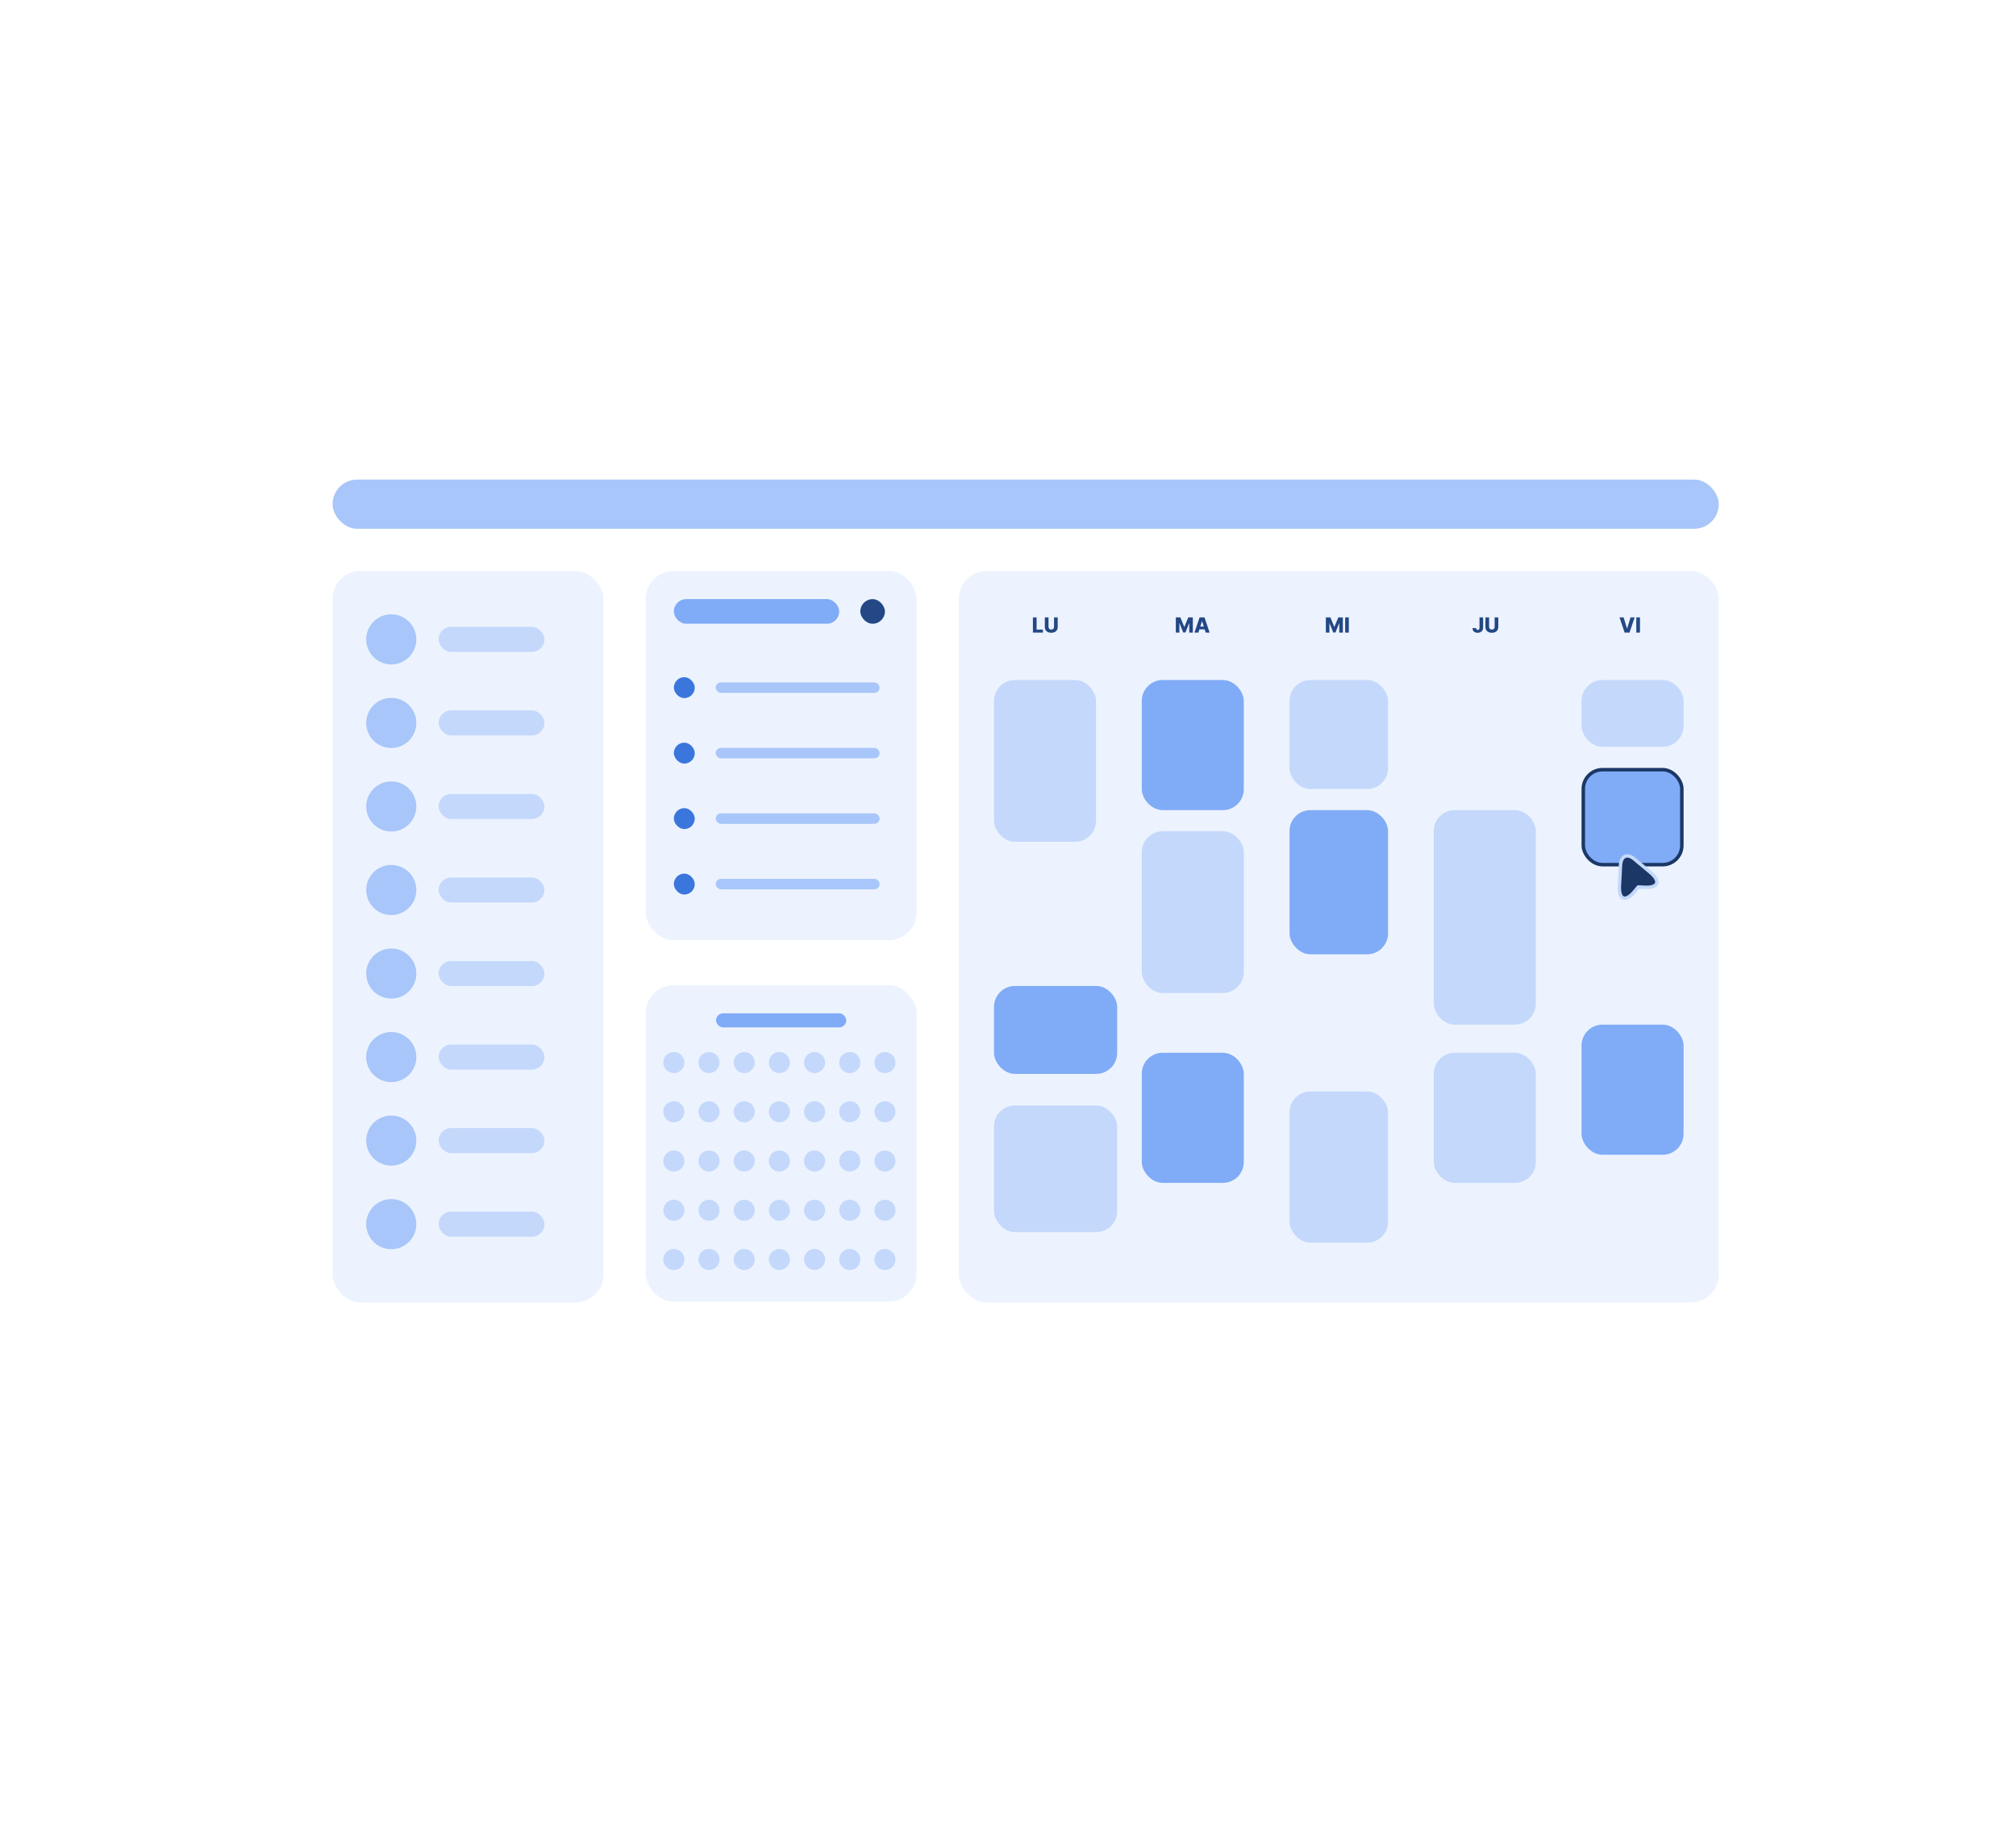 <svg xmlns="http://www.w3.org/2000/svg" viewBox="0 0 416 377" fill="none"><defs><filter id="filter0_d_160_10929" x="57.734" y="90.266" width="307.549" height="191.607" filterUnits="userSpaceOnUse" color-interpolation-filters="sRGB"><feGaussianBlur stdDeviation="1.09"></feGaussianBlur></filter></defs><path d="M338.135 203.105L334.855 200.359C333.383 199.126 332.098 199.689 331.991 201.604L331.763 205.877C331.608 208.749 332.995 209.296 334.84 207.089L335.655 206.115L336.923 206.183C339.795 206.338 340.339 204.955 338.135 203.105Z" fill="#1B3766" stroke="#C4D8FB" stroke-width="0.703" stroke-linecap="round" stroke-linejoin="round" transform="matrix(1, 0, 0, 1, 0, -3.552713678800501e-15)"></path><g filter="url(#filter0_d_160_10929)" transform="matrix(1, 0, 0, 1, 0, -3.552713678800501e-15)"><rect x="59.914" y="90.266" width="303.189" height="187.247" rx="4.36" fill="white"></rect></g><rect x="68.626" y="117.845" width="55.901" height="150.958" rx="5.758" fill="#ECF3FE" transform="matrix(1, 0, 0, 1, 0, -3.552713678800501e-15)"></rect><rect x="68.626" y="98.975" width="286.039" height="10.161" rx="5.08" fill="#A8C6F9" transform="matrix(1, 0, 0, 1, 0, -3.552713678800501e-15)"></rect><rect x="197.852" y="117.845" width="156.813" height="150.958" rx="5.758" fill="#ECF3FE" transform="matrix(1, 0, 0, 1, 0, -3.552713678800501e-15)"></rect><rect x="266.094" y="225.257" width="20.328" height="31.208" rx="4.318" fill="#C4D8FB" transform="matrix(1, 0, 0, 1, 0, -3.552713678800501e-15)"></rect><rect x="266.094" y="167.196" width="20.328" height="29.756" rx="4.318" fill="#80ABF6" transform="matrix(1, 0, 0, 1, 0, -3.552713678800501e-15)"></rect><rect x="266.094" y="140.343" width="20.328" height="22.499" rx="4.318" fill="#C4D8FB" transform="matrix(1, 0, 0, 1, 0, -3.552713678800501e-15)"></rect><rect x="295.861" y="167.196" width="21.054" height="44.272" rx="4.318" fill="#C4D8FB" transform="matrix(1, 0, 0, 1, 0, -3.552713678800501e-15)"></rect><rect x="295.861" y="217.274" width="21.054" height="26.853" rx="4.318" fill="#C4D8FB" transform="matrix(1, 0, 0, 1, 0, -3.552713678800501e-15)"></rect><rect x="326.352" y="140.343" width="21.054" height="13.79" rx="4.318" fill="#C4D8FB" transform="matrix(1, 0, 0, 1, 0, -3.552713678800501e-15)"></rect><rect x="326.712" y="158.848" width="20.334" height="19.602" rx="3.958" fill="#80ABF6" stroke="#1B3766" stroke-width="0.72" transform="matrix(1, 0, 0, 1, 0, -3.552713678800501e-15)"></rect><rect x="326.352" y="211.468" width="21.054" height="26.853" rx="4.318" fill="#80ABF6" transform="matrix(1, 0, 0, 1, 0, -3.552713678800501e-15)"></rect><rect x="235.604" y="140.343" width="21.054" height="26.853" rx="4.318" fill="#80ABF6" transform="matrix(1, 0, 0, 1, 0, -3.552713678800501e-15)"></rect><rect x="235.604" y="217.274" width="21.054" height="26.853" rx="4.318" fill="#80ABF6" transform="matrix(1, 0, 0, 1, 0, -3.552713678800501e-15)"></rect><rect x="235.604" y="171.551" width="21.054" height="33.385" rx="4.318" fill="#C4D8FB" transform="matrix(1, 0, 0, 1, 0, -3.552713678800501e-15)"></rect><rect x="205.113" y="140.343" width="21.054" height="33.385" rx="4.318" fill="#C4D8FB" transform="matrix(1, 0, 0, 1, 0, -3.552713678800501e-15)"></rect><rect x="205.113" y="203.485" width="25.41" height="18.144" rx="4.318" fill="#80ABF6" transform="matrix(1, 0, 0, 1, 0, -3.552713678800501e-15)"></rect><rect x="205.113" y="228.161" width="25.41" height="26.127" rx="4.318" fill="#C4D8FB" transform="matrix(1, 0, 0, 1, 0, -3.552713678800501e-15)"></rect><path d="M213.142 130.554V127.413H213.901V129.937H215.208V130.554H213.142ZM217.5 127.413H218.258V129.439C218.258 129.673 218.202 129.877 218.091 130.051C217.979 130.224 217.824 130.357 217.625 130.453C217.425 130.547 217.194 130.594 216.93 130.594C216.663 130.594 216.43 130.547 216.231 130.453C216.031 130.357 215.876 130.224 215.766 130.051C215.656 129.877 215.6 129.673 215.6 129.439V127.413H216.359V129.373C216.359 129.481 216.383 129.578 216.43 129.663C216.478 129.748 216.545 129.814 216.631 129.862C216.717 129.91 216.816 129.934 216.93 129.934C217.043 129.934 217.143 129.91 217.227 129.862C217.313 129.814 217.38 129.748 217.428 129.663C217.476 129.578 217.5 129.481 217.5 129.373V127.413Z" fill="#244885" transform="matrix(1, 0, 0, 1, 0, -3.552713678800501e-15)"></path><path d="M242.628 127.413H243.568L244.365 129.358H244.402L245.199 127.413H246.139V130.554H245.4V128.625H245.374L244.62 130.534H244.147L243.393 128.614H243.367V130.554H242.628V127.413ZM247.292 130.554H246.476L247.536 127.413H248.546L249.606 130.554H248.79L248.053 128.205H248.028L247.292 130.554ZM247.183 129.318H248.888V129.894H247.183V129.318Z" fill="#244885" transform="matrix(1, 0, 0, 1, 0, -3.552713678800501e-15)"></path><path d="M273.586 127.413H274.526L275.323 129.358H275.36L276.157 127.413H277.097V130.554H276.358V128.625H276.332L275.578 130.534H275.105L274.351 128.614H274.325V130.554H273.586V127.413ZM278.33 127.413V130.554H277.571V127.413H278.33Z" fill="#244885" transform="matrix(1, 0, 0, 1, 0, -3.552713678800501e-15)"></path><path d="M305.291 127.413H306.039V129.585C306.038 129.788 305.99 129.966 305.894 130.118C305.798 130.27 305.665 130.387 305.495 130.471C305.326 130.555 305.131 130.597 304.909 130.597C304.713 130.597 304.535 130.562 304.374 130.494C304.215 130.425 304.087 130.319 303.992 130.175C303.898 130.031 303.852 129.846 303.853 129.621H304.609C304.612 129.702 304.627 129.771 304.655 129.828C304.683 129.885 304.723 129.927 304.773 129.956C304.823 129.984 304.883 129.999 304.952 129.999C305.025 129.999 305.086 129.983 305.136 129.953C305.186 129.921 305.224 129.874 305.25 129.813C305.276 129.752 305.29 129.676 305.291 129.585V127.413ZM308.416 127.413H309.173V129.439C309.173 129.673 309.118 129.877 309.006 130.051C308.895 130.224 308.739 130.357 308.54 130.453C308.341 130.547 308.109 130.594 307.845 130.594C307.579 130.594 307.346 130.547 307.146 130.453C306.947 130.357 306.792 130.224 306.682 130.051C306.571 129.877 306.516 129.673 306.516 129.439V127.413H307.275V129.373C307.275 129.481 307.299 129.578 307.346 129.663C307.394 129.748 307.461 129.814 307.546 129.862C307.632 129.91 307.732 129.934 307.845 129.934C307.959 129.934 308.058 129.91 308.143 129.862C308.229 129.814 308.296 129.748 308.344 129.663C308.392 129.578 308.416 129.481 308.416 129.373V127.413Z" fill="#244885" transform="matrix(1, 0, 0, 1, 0, -3.552713678800501e-15)"></path><path d="M335.031 127.413L335.733 129.713H335.759L336.461 127.413H337.311L336.251 130.554H335.241L334.181 127.413H335.031ZM338.408 127.413V130.554H337.649V127.413H338.408Z" fill="#244885" transform="matrix(1, 0, 0, 1, 0, -3.552713678800501e-15)"></path><rect x="133.239" y="117.845" width="55.901" height="76.205" rx="5.758" fill="#ECF3FE" transform="matrix(1, 0, 0, 1, 0, -3.552713678800501e-15)"></rect><rect x="139.047" y="139.758" width="4.318" height="4.318" rx="2.159" fill="#3B76DC" transform="matrix(1, 0, 0, 1, 0, -3.552713678800501e-15)"></rect><rect x="147.683" y="140.838" width="33.825" height="2.159" rx="1.08" fill="#A8C6F9" transform="matrix(1, 0, 0, 1, 0, -3.552713678800501e-15)"></rect><rect x="139.047" y="153.271" width="4.318" height="4.318" rx="2.159" fill="#3B76DC" transform="matrix(1, 0, 0, 1, 0, -3.552713678800501e-15)"></rect><rect x="147.683" y="154.351" width="33.825" height="2.159" rx="1.08" fill="#A8C6F9" transform="matrix(1, 0, 0, 1, 0, -3.552713678800501e-15)"></rect><rect x="139.047" y="166.784" width="4.318" height="4.318" rx="2.159" fill="#3B76DC" transform="matrix(1, 0, 0, 1, 0, -3.552713678800501e-15)"></rect><rect x="147.683" y="167.864" width="33.825" height="2.159" rx="1.08" fill="#A8C6F9" transform="matrix(1, 0, 0, 1, 0, -3.552713678800501e-15)"></rect><rect x="139.047" y="180.297" width="4.318" height="4.318" rx="2.159" fill="#3B76DC" transform="matrix(1, 0, 0, 1, 0, -3.552713678800501e-15)"></rect><rect x="147.683" y="181.377" width="33.825" height="2.159" rx="1.08" fill="#A8C6F9" transform="matrix(1, 0, 0, 1, 0, -3.552713678800501e-15)"></rect><rect x="139.047" y="123.651" width="34.121" height="5.08" rx="2.54" fill="#80ABF6" transform="matrix(1, 0, 0, 1, 0, -3.552713678800501e-15)"></rect><rect x="177.523" y="123.651" width="5.082" height="5.08" rx="2.54" fill="#244885" transform="matrix(1, 0, 0, 1, 0, -3.552713678800501e-15)"></rect><rect x="133.239" y="203.325" width="55.901" height="65.319" rx="5.758" fill="#ECF3FE" transform="matrix(1, 0, 0, 1, 0, -3.552713678800501e-15)"></rect><rect x="147.759" y="209.132" width="26.861" height="2.903" rx="1.452" fill="#80ABF6" transform="matrix(1, 0, 0, 1, 0, -3.552713678800501e-15)"></rect><ellipse cx="139.046" cy="219.293" rx="2.178" ry="2.177" fill="#C4D8FB" transform="matrix(1, 0, 0, 1, 0, -3.552713678800501e-15)"></ellipse><ellipse cx="146.304" cy="219.293" rx="2.178" ry="2.177" fill="#C4D8FB" transform="matrix(1, 0, 0, 1, 0, -3.552713678800501e-15)"></ellipse><ellipse cx="153.567" cy="219.293" rx="2.178" ry="2.177" fill="#C4D8FB" transform="matrix(1, 0, 0, 1, 0, -3.552713678800501e-15)"></ellipse><ellipse cx="160.826" cy="219.293" rx="2.178" ry="2.177" fill="#C4D8FB" transform="matrix(1, 0, 0, 1, 0, -3.552713678800501e-15)"></ellipse><ellipse cx="168.086" cy="219.293" rx="2.178" ry="2.177" fill="#C4D8FB" transform="matrix(1, 0, 0, 1, 0, -3.552713678800501e-15)"></ellipse><ellipse cx="175.346" cy="219.293" rx="2.178" ry="2.177" fill="#C4D8FB" transform="matrix(1, 0, 0, 1, 0, -3.552713678800501e-15)"></ellipse><ellipse cx="182.606" cy="219.293" rx="2.178" ry="2.177" fill="#C4D8FB" transform="matrix(1, 0, 0, 1, 0, -3.552713678800501e-15)"></ellipse><ellipse cx="139.046" cy="229.453" rx="2.178" ry="2.177" fill="#C4D8FB" transform="matrix(1, 0, 0, 1, 0, -3.552713678800501e-15)"></ellipse><ellipse cx="146.304" cy="229.453" rx="2.178" ry="2.177" fill="#C4D8FB" transform="matrix(1, 0, 0, 1, 0, -3.552713678800501e-15)"></ellipse><ellipse cx="153.567" cy="229.453" rx="2.178" ry="2.177" fill="#C4D8FB" transform="matrix(1, 0, 0, 1, 0, -3.552713678800501e-15)"></ellipse><ellipse cx="160.826" cy="229.453" rx="2.178" ry="2.177" fill="#C4D8FB" transform="matrix(1, 0, 0, 1, 0, -3.552713678800501e-15)"></ellipse><ellipse cx="168.086" cy="229.453" rx="2.178" ry="2.177" fill="#C4D8FB" transform="matrix(1, 0, 0, 1, 0, -3.552713678800501e-15)"></ellipse><ellipse cx="175.346" cy="229.453" rx="2.178" ry="2.177" fill="#C4D8FB" transform="matrix(1, 0, 0, 1, 0, -3.552713678800501e-15)"></ellipse><ellipse cx="182.606" cy="229.453" rx="2.178" ry="2.177" fill="#C4D8FB" transform="matrix(1, 0, 0, 1, 0, -3.552713678800501e-15)"></ellipse><ellipse cx="139.046" cy="239.614" rx="2.178" ry="2.177" fill="#C4D8FB" transform="matrix(1, 0, 0, 1, 0, -3.552713678800501e-15)"></ellipse><ellipse cx="146.304" cy="239.614" rx="2.178" ry="2.177" fill="#C4D8FB" transform="matrix(1, 0, 0, 1, 0, -3.552713678800501e-15)"></ellipse><ellipse cx="153.567" cy="239.614" rx="2.178" ry="2.177" fill="#C4D8FB" transform="matrix(1, 0, 0, 1, 0, -3.552713678800501e-15)"></ellipse><ellipse cx="160.826" cy="239.614" rx="2.178" ry="2.177" fill="#C4D8FB" transform="matrix(1, 0, 0, 1, 0, -3.552713678800501e-15)"></ellipse><ellipse cx="168.086" cy="239.614" rx="2.178" ry="2.177" fill="#C4D8FB" transform="matrix(1, 0, 0, 1, 0, -3.552713678800501e-15)"></ellipse><ellipse cx="175.346" cy="239.614" rx="2.178" ry="2.177" fill="#C4D8FB" transform="matrix(1, 0, 0, 1, 0, -3.552713678800501e-15)"></ellipse><ellipse cx="182.606" cy="239.614" rx="2.178" ry="2.177" fill="#C4D8FB" transform="matrix(1, 0, 0, 1, 0, -3.552713678800501e-15)"></ellipse><ellipse cx="139.046" cy="249.775" rx="2.178" ry="2.177" fill="#C4D8FB" transform="matrix(1, 0, 0, 1, 0, -3.552713678800501e-15)"></ellipse><ellipse cx="146.304" cy="249.775" rx="2.178" ry="2.177" fill="#C4D8FB" transform="matrix(1, 0, 0, 1, 0, -3.552713678800501e-15)"></ellipse><ellipse cx="153.567" cy="249.775" rx="2.178" ry="2.177" fill="#C4D8FB" transform="matrix(1, 0, 0, 1, 0, -3.552713678800501e-15)"></ellipse><ellipse cx="160.826" cy="249.775" rx="2.178" ry="2.177" fill="#C4D8FB" transform="matrix(1, 0, 0, 1, 0, -3.552713678800501e-15)"></ellipse><ellipse cx="168.086" cy="249.775" rx="2.178" ry="2.177" fill="#C4D8FB" transform="matrix(1, 0, 0, 1, 0, -3.552713678800501e-15)"></ellipse><ellipse cx="175.346" cy="249.775" rx="2.178" ry="2.177" fill="#C4D8FB" transform="matrix(1, 0, 0, 1, 0, -3.552713678800501e-15)"></ellipse><ellipse cx="182.606" cy="249.775" rx="2.178" ry="2.177" fill="#C4D8FB" transform="matrix(1, 0, 0, 1, 0, -3.552713678800501e-15)"></ellipse><ellipse cx="139.046" cy="259.936" rx="2.178" ry="2.177" fill="#C4D8FB" transform="matrix(1, 0, 0, 1, 0, -3.552713678800501e-15)"></ellipse><ellipse cx="146.304" cy="259.936" rx="2.178" ry="2.177" fill="#C4D8FB" transform="matrix(1, 0, 0, 1, 0, -3.552713678800501e-15)"></ellipse><ellipse cx="153.567" cy="259.936" rx="2.178" ry="2.177" fill="#C4D8FB" transform="matrix(1, 0, 0, 1, 0, -3.552713678800501e-15)"></ellipse><ellipse cx="160.826" cy="259.936" rx="2.178" ry="2.177" fill="#C4D8FB" transform="matrix(1, 0, 0, 1, 0, -3.552713678800501e-15)"></ellipse><ellipse cx="168.086" cy="259.936" rx="2.178" ry="2.177" fill="#C4D8FB" transform="matrix(1, 0, 0, 1, 0, -3.552713678800501e-15)"></ellipse><ellipse cx="175.346" cy="259.936" rx="2.178" ry="2.177" fill="#C4D8FB" transform="matrix(1, 0, 0, 1, 0, -3.552713678800501e-15)"></ellipse><ellipse cx="182.606" cy="259.936" rx="2.178" ry="2.177" fill="#C4D8FB" transform="matrix(1, 0, 0, 1, 0, -3.552713678800501e-15)"></ellipse><path d="M340.536 180.043L337.256 177.297C335.784 176.065 334.5 176.627 334.393 178.543L334.164 182.815C334.009 185.688 335.397 186.234 337.242 184.027L338.057 183.054L339.324 183.121C342.196 183.276 342.741 181.893 340.536 180.043Z" fill="#1B3766" stroke="#C4D8FB" stroke-width="0.703" stroke-linecap="round" stroke-linejoin="round" transform="matrix(1, 0, 0, 1, 0, -3.552713678800501e-15)"></path><circle cx="80.738" cy="131.96" r="5.172" fill="#A8C6F9" transform="matrix(1, 0, 0, 1, 0, -3.552713678800501e-15)"></circle><rect x="90.508" y="129.374" width="21.838" height="5.172" rx="2.586" fill="#C4D8FB" transform="matrix(1, 0, 0, 1, 0, -3.552713678800501e-15)"></rect><circle cx="80.738" cy="149.2" r="5.172" fill="#A8C6F9" transform="matrix(1, 0, 0, 1, 0, -3.552713678800501e-15)"></circle><rect x="90.508" y="146.614" width="21.838" height="5.172" rx="2.586" fill="#C4D8FB" transform="matrix(1, 0, 0, 1, 0, -3.552713678800501e-15)"></rect><circle cx="80.738" cy="166.441" r="5.172" fill="#A8C6F9" transform="matrix(1, 0, 0, 1, 0, -3.552713678800501e-15)"></circle><rect x="90.508" y="163.855" width="21.838" height="5.172" rx="2.586" fill="#C4D8FB" transform="matrix(1, 0, 0, 1, 0, -3.552713678800501e-15)"></rect><circle cx="80.738" cy="183.681" r="5.172" fill="#A8C6F9" transform="matrix(1, 0, 0, 1, 0, -3.552713678800501e-15)"></circle><rect x="90.508" y="181.095" width="21.838" height="5.172" rx="2.586" fill="#C4D8FB" transform="matrix(1, 0, 0, 1, 0, -3.552713678800501e-15)"></rect><circle cx="80.738" cy="200.922" r="5.172" fill="#A8C6F9" transform="matrix(1, 0, 0, 1, 0, -3.552713678800501e-15)"></circle><rect x="90.508" y="198.335" width="21.838" height="5.172" rx="2.586" fill="#C4D8FB" transform="matrix(1, 0, 0, 1, 0, -3.552713678800501e-15)"></rect><circle cx="80.738" cy="218.162" r="5.172" fill="#A8C6F9" transform="matrix(1, 0, 0, 1, 0, -3.552713678800501e-15)"></circle><rect x="90.508" y="215.576" width="21.838" height="5.172" rx="2.586" fill="#C4D8FB" transform="matrix(1, 0, 0, 1, 0, -3.552713678800501e-15)"></rect><circle cx="80.738" cy="235.403" r="5.172" fill="#A8C6F9" transform="matrix(1, 0, 0, 1, 0, -3.552713678800501e-15)"></circle><rect x="90.508" y="232.816" width="21.838" height="5.172" rx="2.586" fill="#C4D8FB" transform="matrix(1, 0, 0, 1, 0, -3.552713678800501e-15)"></rect><circle cx="80.738" cy="252.643" r="5.172" fill="#A8C6F9" transform="matrix(1, 0, 0, 1, 0, -3.552713678800501e-15)"></circle><rect x="90.508" y="250.057" width="21.838" height="5.172" rx="2.586" fill="#C4D8FB" transform="matrix(1, 0, 0, 1, 0, -3.552713678800501e-15)"></rect></svg>